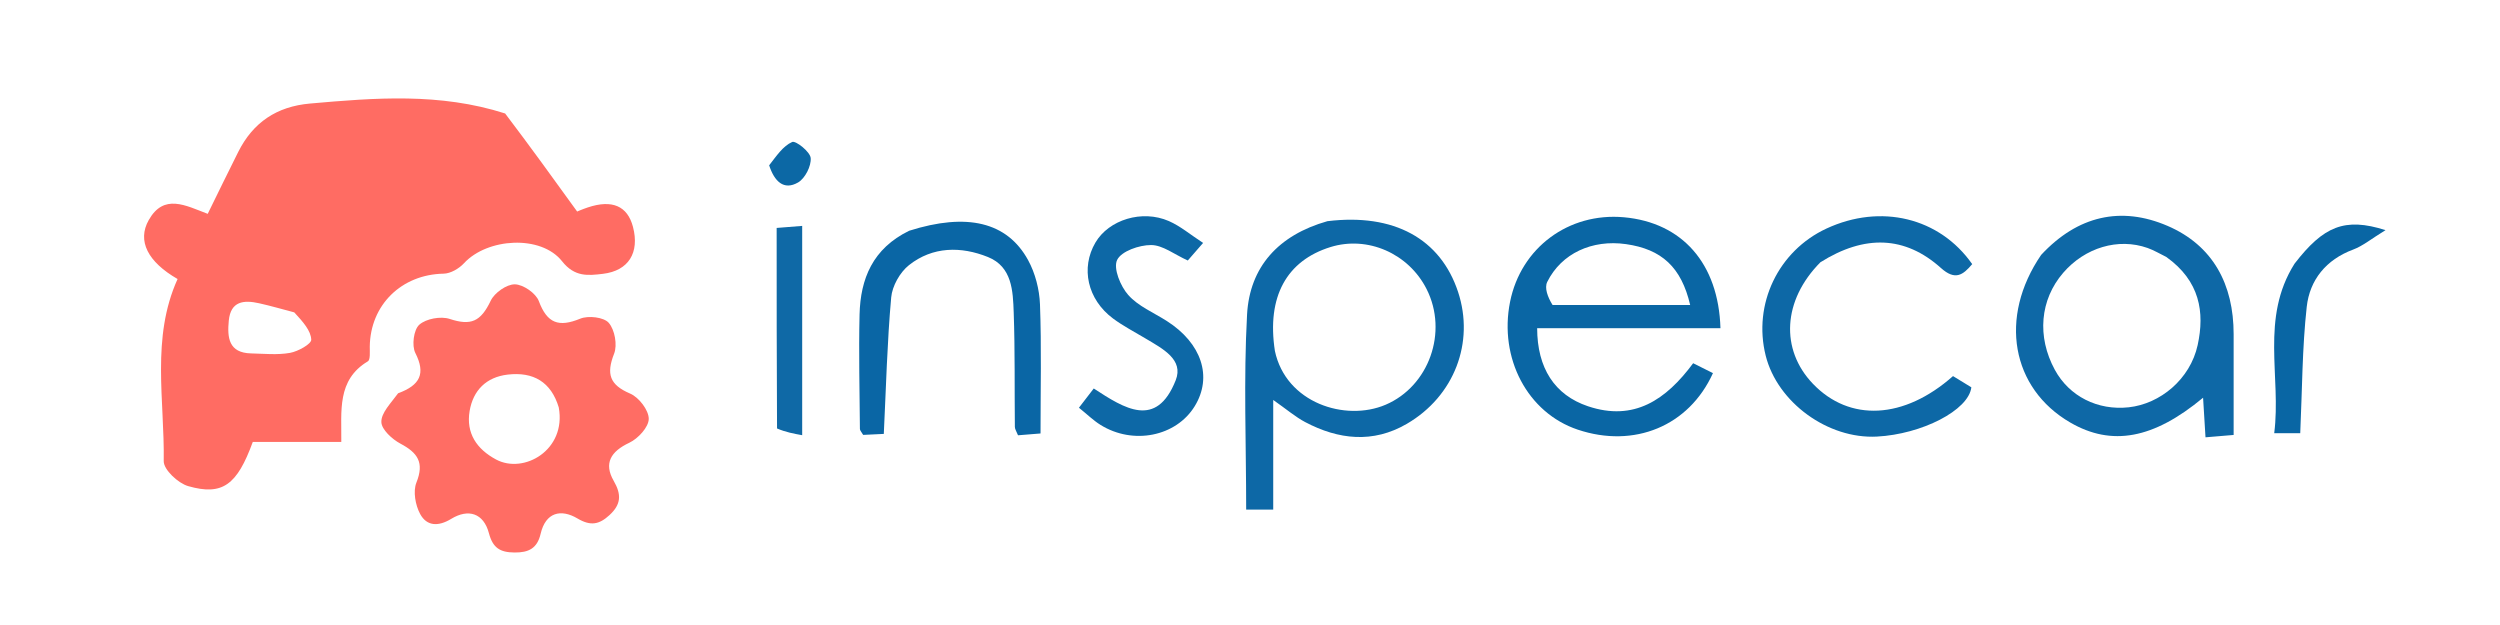 <svg xmlns="http://www.w3.org/2000/svg" xmlns:xlink="http://www.w3.org/1999/xlink" id="Layer_1" x="0px" y="0px" width="100%" viewBox="0 65 480 120" xml:space="preserve"><path fill="rgba(250,250,250,0)" opacity="1" stroke="none" d="M314,271  C209.333,271 105.167,271 1,271  C1,181 1,91 1,1  C161,1 321,1 481,1  C481,91 481,181 481,271  C425.5,271 370,271 314,271 M96.642,86.62  C84.425,82.771 71.997,83.78 59.535,84.879  C53.124,85.444 48.6,88.492 45.749,94.154  C43.757,98.111 41.83,102.1 39.882,106.058  C35.602,104.438 31.464,102.115 28.56,107.247  C26.287,111.264 28.395,115.291 34.095,118.57  C28.983,129.876 31.617,141.845 31.435,153.543  C31.41,155.173 34.193,157.782 36.134,158.337  C42.719,160.221 45.516,158.124 48.534,149.855  C53.991,149.855 59.6,149.855 65.53,149.855  C65.599,143.937 64.647,137.959 70.628,134.374  C71.134,134.07 70.985,132.533 70.996,131.567  C71.089,123.522 77.112,117.686 85.18,117.544  C86.509,117.521 88.134,116.571 89.08,115.547  C93.575,110.678 103.864,110.037 107.923,115.167  C110.337,118.217 112.9,117.918 115.783,117.572  C120.689,116.983 122.826,113.51 121.533,108.564  C120.482,104.542 117.529,103.261 112.849,104.829  C111.777,105.188 110.739,105.646 110.815,105.616  C106.117,99.115 101.723,93.033 96.642,86.62 M76.062,140.638  C75.03,142.437 73.183,144.254 73.221,146.03  C73.252,147.472 75.296,149.336 76.888,150.182  C80.192,151.937 81.5,153.795 79.951,157.656  C79.275,159.342 79.753,162.001 80.672,163.694  C81.935,166.02 84.129,166.149 86.636,164.619  C89.933,162.607 92.854,163.53 93.872,167.372  C94.623,170.205 96.013,171.056 98.773,171.081  C101.525,171.106 103.148,170.284 103.802,167.481  C104.765,163.361 107.693,162.661 110.875,164.546  C113.407,166.046 115.05,165.712 117.026,163.894  C119.248,161.85 119.36,159.975 117.833,157.328  C115.882,153.947 117.277,151.677 120.834,150.005  C122.517,149.214 124.56,146.992 124.56,145.418  C124.56,143.751 122.668,141.287 121.002,140.576  C117.027,138.878 116.38,136.806 117.911,132.898  C118.563,131.235 118.038,128.32 116.881,126.985  C115.934,125.892 112.949,125.55 111.406,126.184  C107.287,127.877 105.06,127.108 103.455,122.811  C102.888,121.295 100.454,119.615 98.85,119.592  C97.275,119.57 94.945,121.212 94.221,122.731  C92.295,126.768 90.417,127.578 86.345,126.236  C84.629,125.67 81.805,126.185 80.502,127.348  C79.423,128.312 79.03,131.358 79.744,132.766  C81.764,136.749 80.666,138.947 76.062,140.638 M254.471,107.636  C245.426,110.149 239.936,116.261 239.435,125.4  C238.756,137.807 239.266,150.279 239.266,162.838  C241.18,162.838 242.713,162.838 244.459,162.838  C244.459,159.141 244.459,155.822 244.459,152.504  C244.459,149.144 244.459,145.784 244.459,141.792  C247.095,143.639 248.731,145.057 250.595,146.041  C257.006,149.427 263.625,150.152 270.103,146.381  C279.246,141.059 283.15,130.725 279.947,121.042  C276.581,110.867 267.66,105.903 254.471,107.636 M391.688,114.237  C383.702,125.931 386.191,139.578 397.504,146.133  C405.447,150.735 413.463,149.288 422.991,141.363  C423.148,143.919 423.293,146.284 423.457,148.964  C425.529,148.79 427.084,148.66 428.858,148.511  C428.858,141.747 428.857,135.449 428.858,129.151  C428.859,119.628 424.919,112.129 416.155,108.363  C407.255,104.539 398.919,106.394 391.688,114.237 M315.495,128.018  C320.437,128.018 325.379,128.018 330.328,128.018  C329.957,115.564 322.953,107.721 311.797,106.716  C301.186,105.76 292.015,112.564 289.936,122.935  C287.759,133.796 293.301,144.266 302.935,147.494  C313.761,151.121 324.267,146.823 328.887,136.639  C327.647,136.019 326.399,135.395 325.087,134.739  C319.886,141.762 313.725,145.97 304.888,142.999  C298.476,140.843 295.147,135.659 295.134,128.018  C301.583,128.018 308.04,128.018 315.495,128.018 M349.815,115.123  C358.016,110.006 365.777,110.282 372.653,116.449  C375.403,118.915 376.888,117.813 378.664,115.712  C372.394,106.767 361.116,104.044 350.69,108.879  C341.421,113.177 336.531,123.403 339.015,133.291  C341.269,142.266 350.953,149.316 360.354,148.825  C368.969,148.376 377.97,143.787 378.5,139.364  C377.351,138.662 376.124,137.911 374.978,137.21  C365.557,145.552 355.115,146.044 348.07,138.677  C341.794,132.115 342.264,122.665 349.815,115.123 M174.213,109.464  C167.56,112.708 165.197,118.527 165.035,125.407  C164.862,132.723 165.047,140.046 165.103,147.366  C165.105,147.643 165.396,147.917 165.727,148.5  C166.986,148.439 168.388,148.372 169.69,148.309  C170.127,139.315 170.338,130.683 171.109,122.102  C171.305,119.915 172.794,117.276 174.527,115.904  C179.074,112.307 184.523,112.267 189.692,114.351  C194.332,116.221 194.486,120.869 194.632,125.005  C194.892,132.32 194.776,139.648 194.853,146.97  C194.858,147.41 195.175,147.848 195.459,148.575  C196.878,148.46 198.281,148.347 199.783,148.225  C199.783,139.712 199.98,131.572 199.677,123.451  C199.57,120.565 198.768,117.438 197.381,114.918  C193.359,107.606 185.636,105.793 174.213,109.464 M220.274,130.145  C223.29,131.981 227.304,134.053 225.736,138.012  C222.021,147.387 215.896,143.44 210.001,139.588  C209.044,140.831 208.191,141.941 207.156,143.285  C208.734,144.554 209.924,145.728 211.309,146.588  C217.579,150.481 225.819,148.803 229.387,142.989  C232.847,137.352 230.723,130.9 224.01,126.62  C221.49,125.013 218.529,123.788 216.62,121.634  C215.12,119.943 213.72,116.51 214.487,114.914  C215.296,113.229 218.73,112.041 221.013,112.048  C223.241,112.055 225.463,113.844 228.056,115.018  C228.813,114.147 229.726,113.098 230.995,111.64  C228.553,110.052 226.634,108.411 224.42,107.444  C219.269,105.195 212.898,107.197 210.327,111.564  C207.455,116.444 208.787,122.487 213.689,126.143  C215.546,127.528 217.629,128.611 220.274,130.145 M440.335,115.918  C433.931,126.118 438.03,137.335 436.65,148.18  C438.77,148.18 440.297,148.18 441.646,148.18  C442.029,139.819 442.016,131.81 442.894,123.9  C443.467,118.745 446.597,114.856 451.802,112.918  C453.671,112.222 455.291,110.856 458.019,109.187  C450.168,106.679 446.096,108.455 440.335,115.918 M149.265,147.69  C150.85,147.98 152.434,148.27 154.02,148.56  C154.02,134.737 154.02,121.727 154.02,108.372  C152.234,108.515 150.828,108.627 149.117,108.764  C149.117,121.684 149.117,134.262 149.265,147.69 M147.729,97.093  C148.669,99.796 150.47,101.629 153.236,100.029  C154.58,99.251 155.782,96.875 155.653,95.34  C155.553,94.144 152.786,91.959 152.099,92.26  C150.343,93.029 149.085,94.939 147.729,97.093 z"></path><path fill="#FF6C63" opacity="1" stroke="none" d="M96.985,86.786  C101.723,93.033 106.117,99.115 110.815,105.616  C110.739,105.646 111.777,105.188 112.849,104.829  C117.529,103.261 120.482,104.542 121.533,108.564  C122.826,113.51 120.689,116.983 115.783,117.572  C112.9,117.918 110.337,118.217 107.923,115.167  C103.864,110.037 93.575,110.678 89.08,115.547  C88.134,116.571 86.509,117.521 85.18,117.544  C77.112,117.686 71.089,123.522 70.996,131.567  C70.985,132.533 71.134,134.07 70.628,134.374  C64.647,137.959 65.599,143.937 65.53,149.855  C59.6,149.855 53.991,149.855 48.534,149.855  C45.516,158.124 42.719,160.221 36.134,158.337  C34.193,157.782 31.41,155.173 31.435,153.543  C31.617,141.845 28.983,129.876 34.095,118.57  C28.395,115.291 26.287,111.264 28.56,107.247  C31.464,102.115 35.602,104.438 39.882,106.058  C41.83,102.1 43.757,98.111 45.749,94.154  C48.6,88.492 53.124,85.444 59.535,84.879  C71.997,83.78 84.425,82.771 96.985,86.786 M56.495,124.974  C54.245,124.385 52.009,123.728 49.74,123.224  C46.832,122.578 44.288,122.784 43.925,126.575  C43.613,129.826 43.905,132.755 48.21,132.854  C50.706,132.911 53.261,133.184 55.681,132.753  C57.227,132.477 59.792,131.044 59.759,130.216  C59.689,128.488 58.2,126.817 56.495,124.974 z"></path><path fill="#FF6D64" opacity="1" stroke="none" d="M76.437,140.509  C80.666,138.947 81.764,136.749 79.744,132.766  C79.03,131.358 79.423,128.312 80.502,127.348  C81.805,126.185 84.629,125.67 86.345,126.236  C90.417,127.578 92.295,126.768 94.221,122.731  C94.945,121.212 97.275,119.57 98.85,119.592  C100.454,119.615 102.888,121.295 103.455,122.811  C105.06,127.108 107.287,127.877 111.406,126.184  C112.949,125.55 115.934,125.892 116.881,126.985  C118.038,128.32 118.563,131.235 117.911,132.898  C116.38,136.806 117.027,138.878 121.002,140.576  C122.668,141.287 124.56,143.751 124.56,145.418  C124.56,146.992 122.517,149.214 120.834,150.005  C117.277,151.677 115.882,153.947 117.833,157.328  C119.36,159.975 119.248,161.85 117.026,163.894  C115.05,165.712 113.407,166.046 110.875,164.546  C107.693,162.661 104.765,163.361 103.802,167.481  C103.148,170.284 101.525,171.106 98.773,171.081  C96.013,171.056 94.623,170.205 93.872,167.372  C92.854,163.53 89.933,162.607 86.636,164.619  C84.129,166.149 81.935,166.02 80.672,163.694  C79.753,162.001 79.275,159.342 79.951,157.656  C81.5,153.795 80.192,151.937 76.888,150.182  C75.296,149.336 73.252,147.472 73.221,146.03  C73.183,144.254 75.03,142.437 76.437,140.509 M107.283,143.227  C105.812,138.331 102.402,136.346 97.478,136.922  C93.361,137.403 90.84,139.947 90.169,143.908  C89.447,148.168 91.529,151.235 95.254,153.229  C100.567,156.073 108.78,151.425 107.283,143.227 z"></path><path fill="#0D68A6" opacity="1" stroke="none" d="M254.861,107.468  C267.66,105.903 276.581,110.867 279.947,121.042  C283.15,130.725 279.246,141.059 270.103,146.381  C263.625,150.152 257.006,149.427 250.595,146.041  C248.731,145.057 247.095,143.639 244.459,141.792  C244.459,145.784 244.459,149.144 244.459,152.504  C244.459,155.822 244.459,159.141 244.459,162.838  C242.713,162.838 241.18,162.838 239.266,162.838  C239.266,150.279 238.756,137.807 239.435,125.4  C239.936,116.261 245.426,110.149 254.861,107.468 M244.779,132.375  C246.901,142.379 258.317,146.005 266.037,142.709  C274.351,139.161 278.083,128.767 273.91,120.508  C270.445,113.652 262.579,110.215 255.442,112.438  C247.079,115.042 243.175,121.903 244.779,132.375 z"></path><path fill="#0E68A6" opacity="1" stroke="none" d="M391.899,113.943  C398.919,106.394 407.255,104.539 416.155,108.363  C424.919,112.129 428.859,119.628 428.858,129.151  C428.857,135.449 428.858,141.747 428.858,148.511  C427.084,148.66 425.529,148.79 423.457,148.964  C423.293,146.284 423.148,143.919 422.991,141.363  C413.463,149.288 405.447,150.735 397.504,146.133  C386.191,139.578 383.702,125.931 391.899,113.943 M415.919,114.329  C414.725,113.749 413.574,113.048 412.331,112.609  C406.695,110.62 400.321,112.528 396.134,117.379  C391.671,122.55 391.062,129.639 394.532,136.012  C397.296,141.088 402.747,143.85 408.72,143.201  C414.755,142.545 420.516,137.809 421.95,131.258  C423.329,124.953 422.388,118.942 415.919,114.329 z"></path><path fill="#0A66A4" opacity="1" stroke="none" d="M314.996,128.018  C308.04,128.018 301.583,128.018 295.134,128.018  C295.147,135.659 298.476,140.843 304.888,142.999  C313.725,145.97 319.886,141.762 325.087,134.739  C326.399,135.395 327.647,136.019 328.887,136.639  C324.267,146.823 313.761,151.121 302.935,147.494  C293.301,144.266 287.759,133.796 289.936,122.935  C292.015,112.564 301.186,105.76 311.797,106.716  C322.953,107.721 329.957,115.564 330.328,128.018  C325.379,128.018 320.437,128.018 314.996,128.018 M298.092,123.56  C306.857,123.56 315.623,123.56 324.513,123.56  C322.819,116.29 319.032,112.843 312.181,111.871  C305.704,110.952 299.795,113.637 297.073,119.123  C296.5,120.278 297.147,122.039 298.092,123.56 z"></path><path fill="#0D68A6" opacity="1" stroke="none" d="M349.516,115.357  C342.264,122.665 341.794,132.115 348.07,138.677  C355.115,146.044 365.557,145.552 374.978,137.21  C376.124,137.911 377.351,138.662 378.5,139.364  C377.97,143.787 368.969,148.376 360.354,148.825  C350.953,149.316 341.269,142.266 339.015,133.291  C336.531,123.403 341.421,113.177 350.69,108.879  C361.116,104.044 372.394,106.767 378.664,115.712  C376.888,117.813 375.403,118.915 372.653,116.449  C365.777,110.282 358.016,110.006 349.516,115.357 z"></path><path fill="#0A66A5" opacity="1" stroke="none" d="M174.564,109.303  C185.636,105.793 193.359,107.606 197.381,114.918  C198.768,117.438 199.57,120.565 199.677,123.451  C199.98,131.572 199.783,139.712 199.783,148.225  C198.281,148.347 196.878,148.46 195.459,148.575  C195.175,147.848 194.858,147.41 194.853,146.97  C194.776,139.648 194.892,132.32 194.632,125.005  C194.486,120.869 194.332,116.221 189.692,114.351  C184.523,112.267 179.074,112.307 174.527,115.904  C172.794,117.276 171.305,119.915 171.109,122.102  C170.338,130.683 170.127,139.315 169.69,148.309  C168.388,148.372 166.986,148.439 165.727,148.5  C165.396,147.917 165.105,147.643 165.103,147.366  C165.047,140.046 164.862,132.723 165.035,125.407  C165.197,118.527 167.56,112.708 174.564,109.303 z"></path><path fill="#0D68A6" opacity="1" stroke="none" d="M219.942,129.989  C217.629,128.611 215.546,127.528 213.689,126.143  C208.787,122.487 207.455,116.444 210.327,111.564  C212.898,107.197 219.269,105.195 224.42,107.444  C226.634,108.411 228.553,110.052 230.995,111.64  C229.726,113.098 228.813,114.147 228.056,115.018  C225.463,113.844 223.241,112.055 221.013,112.048  C218.73,112.041 215.296,113.229 214.487,114.914  C213.72,116.51 215.12,119.943 216.62,121.634  C218.529,123.788 221.49,125.013 224.01,126.62  C230.723,130.9 232.847,137.352 229.387,142.989  C225.819,148.803 217.579,150.481 211.309,146.588  C209.924,145.728 208.734,144.554 207.156,143.285  C208.191,141.941 209.044,140.831 210.001,139.588  C215.896,143.44 222.021,147.387 225.736,138.012  C227.304,134.053 223.29,131.981 219.942,129.989 z"></path><path fill="#0966A4" opacity="1" stroke="none" d="M440.554,115.626  C446.096,108.455 450.168,106.679 458.019,109.187  C455.291,110.856 453.671,112.222 451.802,112.918  C446.597,114.856 443.467,118.745 442.894,123.9  C442.016,131.81 442.029,139.819 441.646,148.18  C440.297,148.18 438.77,148.18 436.65,148.18  C438.03,137.335 433.931,126.118 440.554,115.626 z"></path><path fill="#0F69A6" opacity="1" stroke="none" d="M149.191,147.265  C149.117,134.262 149.117,121.684 149.117,108.764  C150.828,108.627 152.234,108.515 154.02,108.372  C154.02,121.727 154.02,134.737 154.02,148.56  C152.434,148.27 150.85,147.98 149.191,147.265 z"></path><path fill="#0C68A5" opacity="1" stroke="none" d="M147.678,96.743  C149.085,94.939 150.343,93.029 152.099,92.26  C152.786,91.959 155.553,94.144 155.653,95.34  C155.782,96.875 154.58,99.251 153.236,100.029  C150.47,101.629 148.669,99.796 147.678,96.743 z"></path><path fill="rgba(251,243,242,0)" opacity="1" stroke="none" d="M56.895,125.048  C58.2,126.817 59.689,128.488 59.759,130.216  C59.792,131.044 57.227,132.477 55.681,132.753  C53.261,133.184 50.706,132.911 48.21,132.854  C43.905,132.755 43.613,129.826 43.925,126.575  C44.288,122.784 46.832,122.578 49.74,123.224  C52.009,123.728 54.245,124.385 56.895,125.048 z"></path><path fill="rgba(250,247,246,0)" opacity="1" stroke="none" d="M107.385,143.589  C108.78,151.425 100.567,156.073 95.254,153.229  C91.529,151.235 89.447,148.168 90.169,143.908  C90.84,139.947 93.361,137.403 97.478,136.922  C102.402,136.346 105.812,138.331 107.385,143.589 z"></path><path fill="rgba(246,248,249,0)" opacity="1" stroke="none" d="M244.658,131.988  C243.175,121.903 247.079,115.042 255.442,112.438  C262.579,110.215 270.445,113.652 273.91,120.508  C278.083,128.767 274.351,139.161 266.037,142.709  C258.317,146.005 246.901,142.379 244.658,131.988 z"></path><path fill="rgba(247,249,250,0)" opacity="1" stroke="none" d="M416.216,114.567  C422.388,118.942 423.329,124.953 421.95,131.258  C420.516,137.809 414.755,142.545 408.72,143.201  C402.747,143.85 397.296,141.088 394.532,136.012  C391.062,129.639 391.671,122.55 396.134,117.379  C400.321,112.528 406.695,110.62 412.331,112.609  C413.574,113.048 414.725,113.749 416.216,114.567 z"></path><path fill="rgba(235,241,245,0)" opacity="1" stroke="none" d="M297.662,123.54  C297.147,122.039 296.5,120.278 297.073,119.123  C299.795,113.637 305.704,110.952 312.181,111.871  C319.032,112.843 322.819,116.29 324.513,123.56  C315.623,123.56 306.857,123.56 297.662,123.54 z"></path></svg>